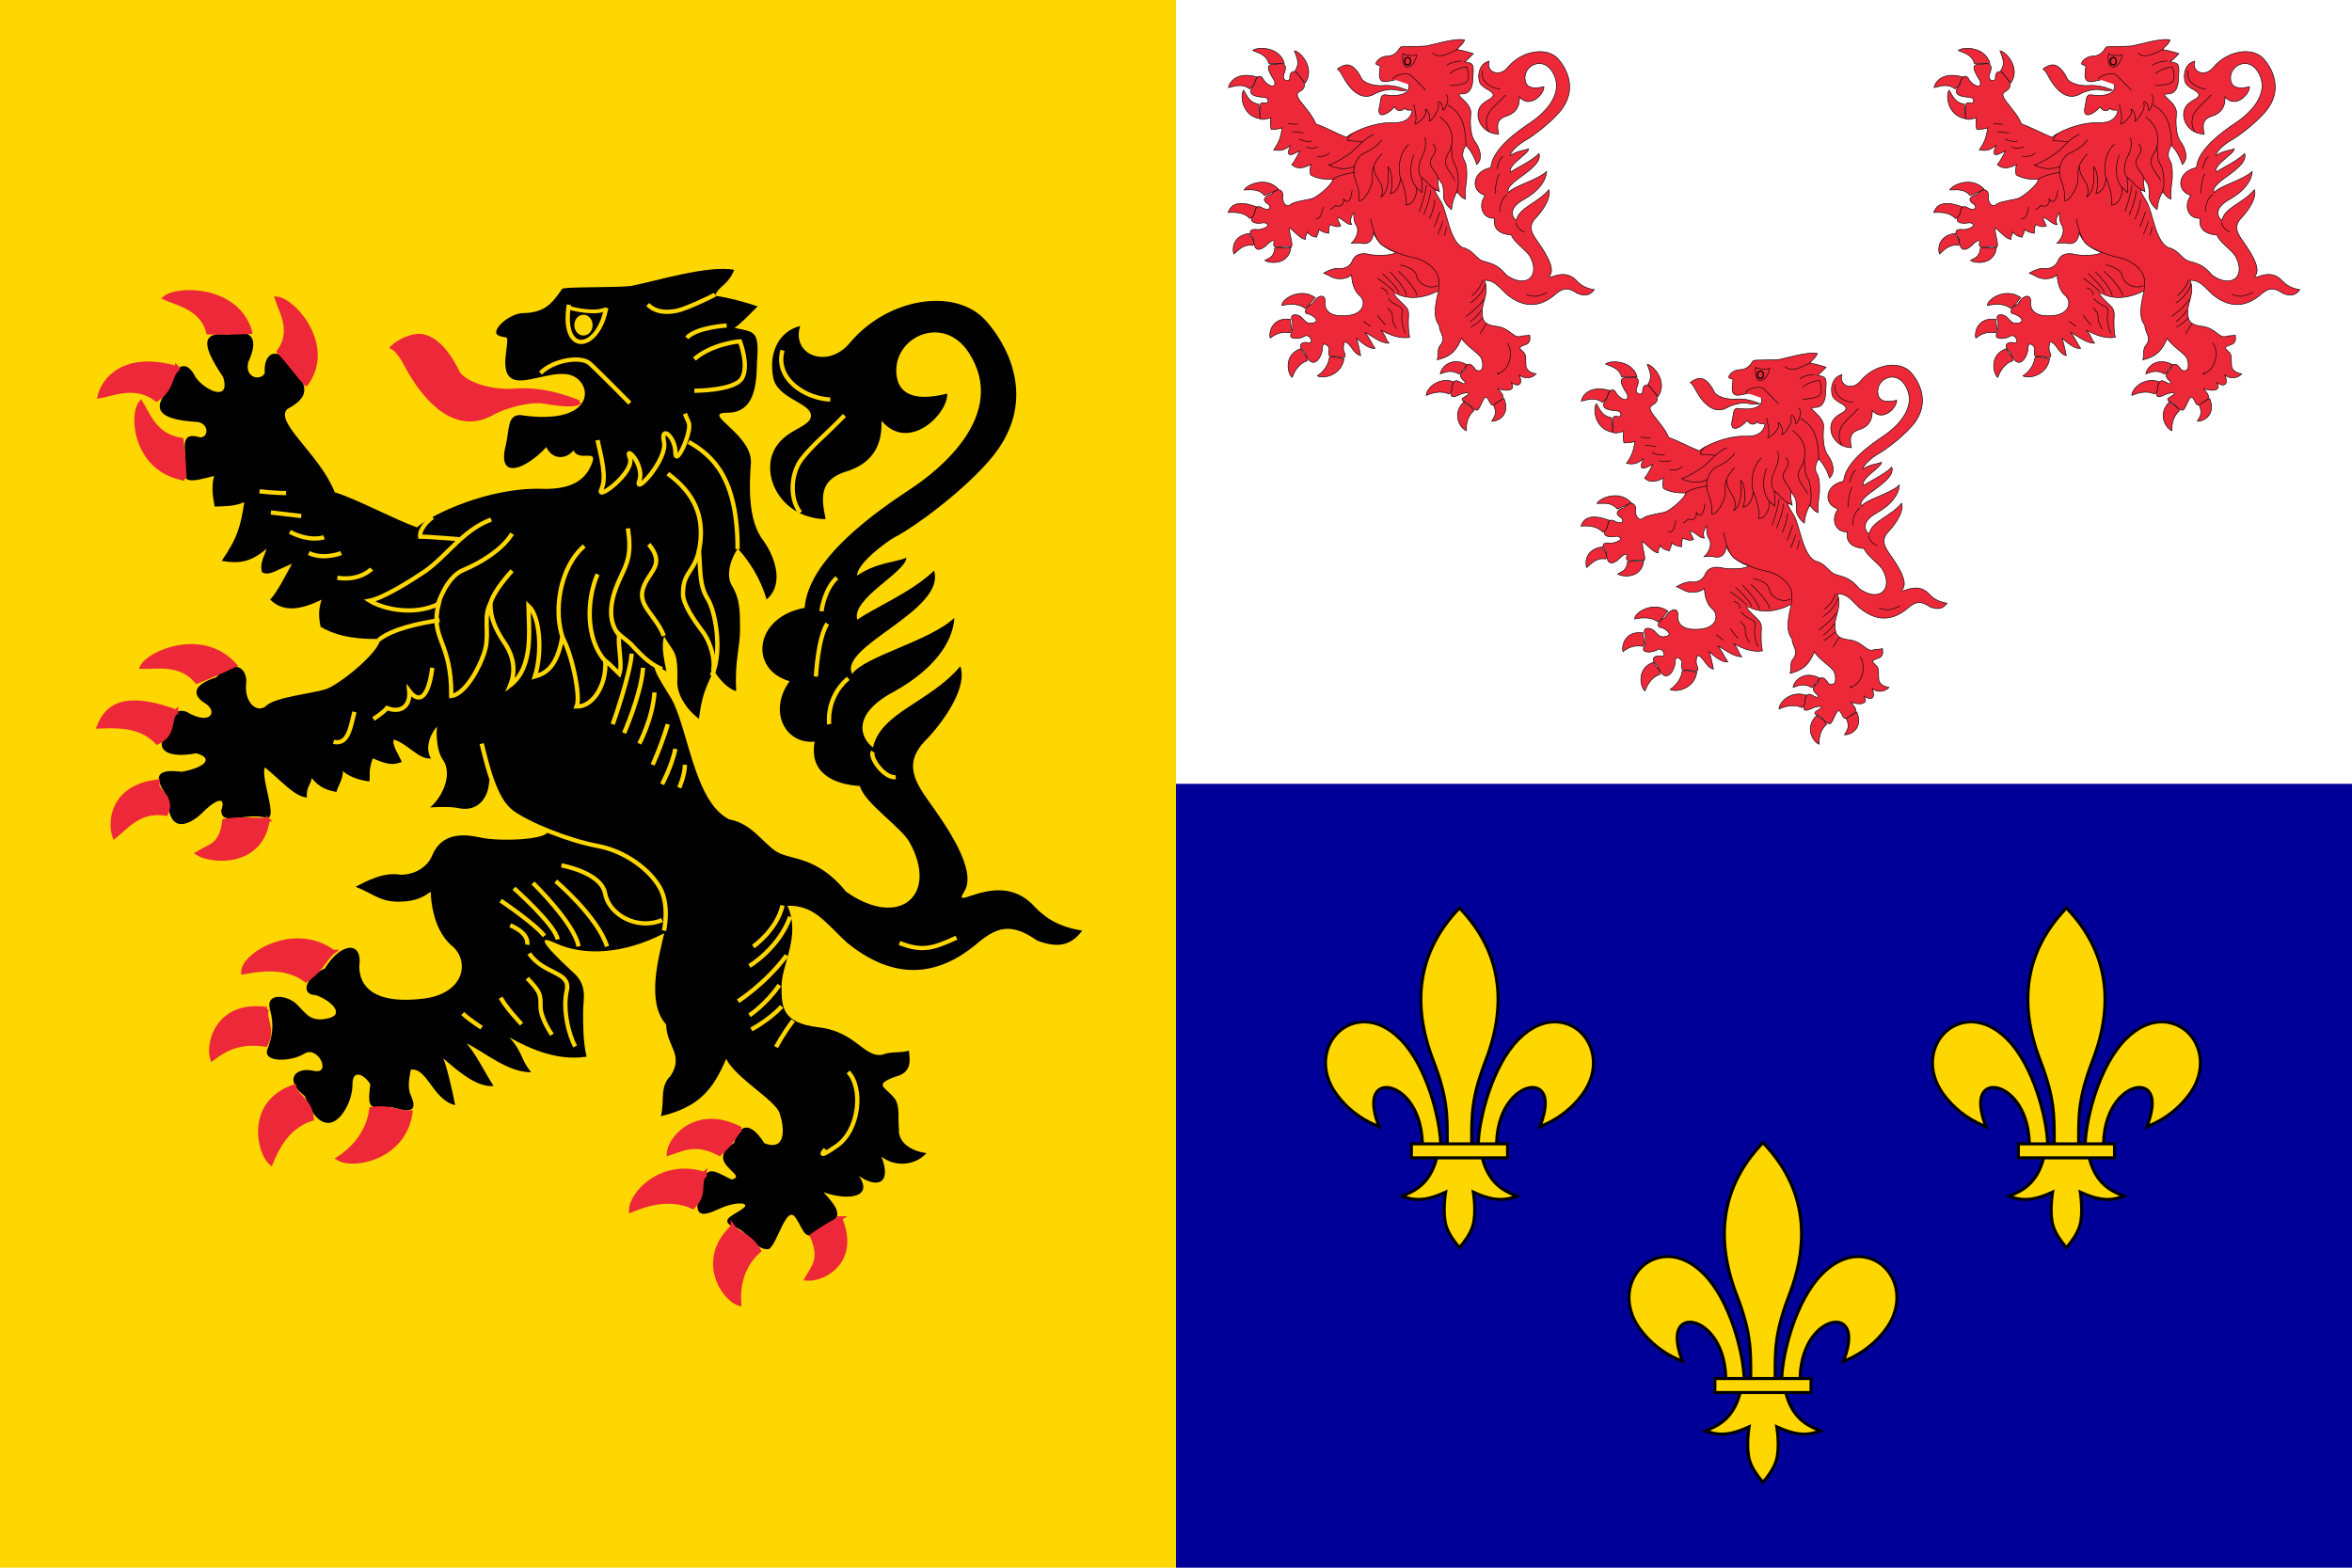 <?xml version="1.0" encoding="UTF-8" standalone="no"?>
<svg
   xmlns:dc="http://purl.org/dc/elements/1.1/"
   xmlns:cc="http://creativecommons.org/ns#"
   xmlns:rdf="http://www.w3.org/1999/02/22-rdf-syntax-ns#"
   xmlns:svg="http://www.w3.org/2000/svg"
   xmlns="http://www.w3.org/2000/svg"
   xmlns:xlink="http://www.w3.org/1999/xlink"
   xmlns:sodipodi="http://sodipodi.sourceforge.net/DTD/sodipodi-0.dtd"
   xmlns:inkscape="http://www.inkscape.org/namespaces/inkscape"
   width="900"
   height="600"
   version="1.1"
   id="svg325"
   sodipodi:docname="Proposed design for a flag of Hauts-de-France.svg"
   inkscape:version="0.92.3 (2405546, 2018-03-11)">
  <defs
     id="defs329" />
  <sodipodi:namedview
     pagecolor="#ffffff"
     bordercolor="#666666"
     borderopacity="1"
     objecttolerance="10"
     gridtolerance="10"
     guidetolerance="10"
     inkscape:pageopacity="0"
     inkscape:pageshadow="2"
     inkscape:window-width="1920"
     inkscape:window-height="1017"
     id="namedview327"
     showgrid="false"
     inkscape:zoom="0.69169339"
     inkscape:cx="778.34037"
     inkscape:cy="300"
     inkscape:window-x="-8"
     inkscape:window-y="-8"
     inkscape:window-maximized="1"
     inkscape:current-layer="g160" />
  <rect
     fill="#fff"
     width="900"
     height="600"
     id="rect2" />
  <path
     d="M 0,0 V 600 H 450 V 0 Z"
     id="path4"
     inkscape:connector-curvature="0"
     style="fill:#ffd700"
     sodipodi:nodetypes="ccccc" />
  <g
     id="blacklion"
     transform="matrix(1.494,0,0,1.473,-111.058,80.809)"
     style="stroke-width:0.674">
    <path
       d="m 244.455,187.628 c -10.634,5.568 -20.758,5.9 -27.847,2.56 -7.09,-3.341 1.181,4.454 4.726,7.795 3.545,3.341 2.363,6.681 2.363,10.022 0,3.341 -0.063,7.669 0.889,11.688 -7.089,1.114 -13.886,-1.665 -19.794,-5.006 3.479,3.824 2.997,6.061 5.617,9.059 -5.987,0.051 -11.634,-5.029 -16.58,-7.519 2.565,2.994 4.729,7.667 6.929,11.089 -4.827,0.494 -10.567,-5.271 -12.911,-7.186 0.757,1.497 2.291,7.995 3.073,12.164 -5.774,-1.425 -7.155,-9.868 -11.384,-9.226 0.013,0.936 -1.174,3.99 0.09,6.845 2.498,5.643 -3.179,3.317 -5.056,2.868 -4.959,0.057 -6.349,1.402 -5.386,-5.877 -1.182,-2.227 -4.568,-4.421 -4.568,0.033 0,4.454 -3.118,9.966 -6.152,9.966 -3.034,0 -4.885,-3.8 -6.042,-6.957 -5.446,-4.168 -2.473,-7.692 2.254,-6.578 4.726,1.113 1.157,-6.681 -2.388,-4.454 -3.545,2.227 -10.659,2.274 -9.478,-1.067 1.181,-3.341 1.852,-5.993 0.67,-10.447 -1.182,-4.454 4.349,-3.697 6.712,-1.469 2.363,2.227 3.411,4.936 8.137,3.823 4.727,-1.113 0.353,-4.936 -3.192,-6.073 -3.545,0 -3.192,-4.254 2.437,-6.934 3.924,-6.652 9.721,-7.383 8.783,-0.505 0,3.341 1.594,10.045 15.982,8.426 10.634,-1.114 12.402,-9.194 8.137,-13.442 -2.656,-2.101 -5.468,-6.389 -5.846,-14.403 -1.729,1.415 -4.087,2.497 -7.298,2.576 -5.442,0.328 -7.241,-1.995 -11.915,-3.859 2.912,-1.525 7.238,-3.891 11.481,-3.121 3.499,0.036 6.891,-1.835 8.182,-5.129 2.363,-5.568 7.484,-5.604 12.084,-4.581 5.152,1.203 17.518,0.61 17.518,-1.617 -5.671,-1.682 -12.648,-6.654 -15.039,-13.55 -0.011,5.143 -3.117,8.534 -7.681,7.613 -2.209,-0.505 -5.44,-0.336 -7.501,-0.222 2.529,-1.927 6.233,-8.285 3.226,-12.524 -1.379,-1.996 -1.697,-5.983 -1.418,-8.434 -0.865,0.688 -3.529,4.956 -1.543,8.231 -3.233,0.294 -5.76,-3.697 -9.513,-4.913 -0.67,1.286 1.529,4.396 2.03,5.838 -1.688,0.526 -2.823,1.159 -7.427,-0.959 -1.223,3.283 -0.592,4.815 -0.879,5.988 -1.457,-0.102 -5.02,-0.915 -6.772,-2.694 0.037,2.107 -1.168,3.681 -1.67,5.452 -2.31,-0.459 -4.315,-1.057 -6.333,-3.627 -0.158,1.664 -1.464,2.402 -1.221,5.062 -3.162,-0.148 -6.782,-4.62 -10.779,-7.818 -1.157,2.825 3.728,14.143 0.183,13.03 -5.421,-1.366 -11.196,2.4 -11.354,-1.825 1.181,-3.341 -0.646,-3.41 -4.19,-0.07 -3.143,3.467 -9.502,7.223 -9.453,-3.341 -4.106,-5.764 -2.741,-7.439 3.569,-6.658 5.908,-1.114 8.296,-3.501 3.679,-4.81 -8.906,1.722 -10.758,-2.124 -7.005,-5.614 0.938,-3.111 0.938,-6.302 4.483,-5.189 6.091,3.766 8.271,0 4.727,-2.227 -3.545,-2.227 -2.765,-4.982 2.924,-6.681 3.411,-4.477 7.711,-3.34 7.711,1.114 -0.804,5.338 2.765,8.45 5.128,6.222 2.363,-2.227 11.537,-3.111 15.082,-4.224 3.545,-1.114 14.056,-9.793 14.056,-13.134 -7.809,0.269 -12.533,-1.444 -15.272,-3.149 -0.357,-2.189 -0.702,-3.881 0.264,-7.033 -7.706,3.899 -11.044,2.012 -13.193,-0.032 1.701,-1.557 4.452,-7.19 5.634,-9.303 -4.314,1.803 -5.721,3.145 -7.645,2.271 -0.806,-2.203 0.625,-4.427 1.137,-6.173 -4.558,3.931 -7.539,3.783 -11.521,3.164 4.113,-6.005 4.876,-9.156 5.794,-15.254 -2.76,1.235 -5.75,1.034 -7.577,1.146 -0.39,-1.988 -0.945,-5.03 -0.159,-7.954 -5.569,1.379 -9.1,2.779 -7.358,-4.099 0,-3.341 -1.365,-7.565 3.813,-5.923 2.363,0 2.229,-4.052 -1.316,-4.052 -9.174,-0.632 -11.354,-3.214 -6.663,-8.576 1.34,-6.372 4.434,-7.944 6.797,-2.962 2.363,3.34 8.941,6.545 7.09,0 -4.264,-6.545 -7.054,-12.146 1.182,-11.135 7.432,-1.895 7.382,2.433 5.262,7.037 -1.181,4.098 3.009,5.212 4.19,2.985 -0.427,-4.248 2.265,-7.336 6.018,-2.859 4.691,5.488 6.275,8.702 -0.219,12.17 -3.545,3.341 8.271,11.754 12.109,21.64 5.714,1.802 15.262,7.047 21.085,9.138 3.545,-3.341 18.466,-10.46 31.903,-10.022 9.298,0.298 11.816,-3.604 12.998,-6.944 1.182,-3.341 -3.496,-0.07 -4.836,-3.032 -2.011,2.47 -5.482,2.377 -6.956,-0.861 -5.227,5.731 -12.617,8.765 -10.44,-0.276 1.079,-4.609 0.391,-7.841 3.619,-8.071 20.116,3.055 18.846,-8.942 12.73,-10.457 -6.83,-1.622 -17.849,7.114 -16.274,-5.362 0.739,-5.859 0.487,-3.72 -1.877,-4.833 -2.363,-1.113 2.765,-5.82 6.31,-5.82 5.689,-0.126 7.407,-2.583 10.014,-6.326 0.886,-0.557 13.07,-0.247 17.578,-0.723 5.831,-1.109 19.914,-5.57 26.466,-4.183 -1.784,4.249 -3.808,3.937 -4.927,6.703 4.611,0.684 9.866,2.364 10.917,2.791 -2.364,2.33 -3.706,3.929 -5.911,5.583 5.132,1.09 6.389,0.605 5.749,8.885 -0.104,5.703 -0.511,13.156 -7.601,13.156 -7.09,0 6.49,5.429 6.042,13.143 -0.455,6.02 -0.744,14.865 3.118,19.987 2.422,3.303 5.897,10.996 0.914,15.384 -1.599,-5.426 -4.372,-9.862 -7.371,-13.195 -1.727,2.258 -3.224,6.92 -1.496,9.661 2.118,3.484 2.045,7.081 2.045,11.535 0,4.454 -1.387,7.754 -0.976,15.83 -1.969,-0.556 -4.519,-3.054 -5.838,-5.656 -0.662,2.967 -2.718,4.47 -3.7,12.845 -4.525,-3.556 -5.821,-7.75 -5.517,-10.275 0.11,-7.841 -1.041,-6.761 -3.404,-11.216 -0.668,2.135 -0.317,4.907 0.588,9.169 -3.545,-2.227 -4.751,-2.569 0.859,6.404 4.624,7.249 5.978,27.37 15.198,32.022 5.908,1.113 8.638,6.199 12.183,8.426 3.545,2.227 10.243,0.974 17.785,10.378 13.573,9.783 23.791,0.924 16.25,-12.834 -2.305,-4.089 -11.548,-10.171 -12.73,-14.626 -6.677,-0.412 -13.071,-3.351 -11.572,-11.515 -7.749,0.678 -11.915,-8.104 -6.42,-15.716 -10.588,-3.065 -8.98,-16.727 3.837,-19.056 1.023,-12.94 18.564,-25.13 27.177,-30.927 6.97,-4.619 25.309,-19.272 14.8,-35.484 -6.65,-10.282 -20.098,-3.648 -18.345,6.532 0.9,5.066 5.903,6.017 12.889,4.202 0.245,5.273 -9.836,15.416 -16.835,7.06 0.159,4.537 -0.84,10.929 -9.697,13.409 -5.908,2.227 -5.873,6.176 -4.593,12.17 -10.89,-0.263 -16.031,-10.139 -13.668,-16.819 2.363,-6.681 9.891,-6.761 9.891,-10.102 0,-3.341 -8.635,-4.328 -9.672,-9.919 -1.191,-6.55 1.499,-11.96 6.92,-13.363 -2.353,7.565 7.023,11.302 12.681,4.431 9.795,-11.86 27.039,-14.443 34.693,-6.003 5.184,5.715 13.034,19.226 3.46,33.407 -5.812,8.609 -20.847,20.078 -26.732,23.109 -2.144,1.224 -9.501,6.735 -9.541,9.914 5.089,-3.405 9.195,-3.285 12.648,-4.622 -0.212,3.835 -14.284,10.684 -12.567,16.102 3.591,-2.759 14.137,-7.223 19.649,-12.785 3.143,10.427 -24.621,19.639 -20.972,26.863 3.151,-4.607 19.631,-8.406 26.185,-14.567 -0.416,6.638 -5.615,13.582 -15.386,19.103 -11.245,6.026 -8.564,12.252 -5.468,14.552 2.046,-9.207 14.639,-11.716 22.363,-21.097 1.693,4.766 -2.776,12.492 -8.197,18.541 -5.287,5.166 -5.044,9.241 -0.317,15.922 4.726,6.681 13.046,18.551 9.502,24.119 -3.545,5.568 8.416,-5.684 17.382,3.191 2.339,2.543 5.485,5.741 12.874,6.926 -2.208,2.866 -5.127,5.158 -11.597,2.557 -6.639,-4.697 -10.085,-3.317 -14.385,-0.023 -8.053,7.21 -19.622,12.642 -34.242,0.632 -5.908,-5.568 -8.402,-9.733 -15.312,-9.644 3.545,7.795 -1.499,15.291 -1.499,20.858 0,5.568 0.159,9.643 9.612,10.757 9.453,1.113 11.657,8.174 16.383,7.06 2.138,-0.883 4.355,-0.302 6.63,-1.003 0.212,2.243 1,5.659 -3.502,6.773 -5.908,2.227 -2.312,2.59 0.051,5.93 1.161,2.004 0.605,4.799 0.894,7.715 -0.194,3.58 3.275,5.692 7.048,6.197 -2.637,3.088 -7.863,3.842 -11.53,0.908 2.719,7.017 -1.065,8.355 -5.792,5.014 3.986,5.754 -3.134,6.454 -9.042,4.227 2.804,3.204 6.033,6.576 0.612,8.654 -5.555,5.488 -5.457,1.24 -7.82,-2.101 -2.364,-3.341 -4.519,6.797 -6.797,8.244 -3.753,0.436 -5.019,-5.006 -9.746,-6.12 -2.716,-1.745 1.45,-3.008 3.118,-4.454 2.071,-1.446 -1.499,-2.054 -6.225,0.173 -4.726,2.227 -6.455,1.802 -4.871,-4.547 1.45,-7.612 3.556,-5.385 8.173,-3.135 4.751,-1.033 -7.393,-4.326 0.668,-9.498 0.815,-3.482 3.352,-6.951 7.753,0.082 5.908,2.227 5.028,-4.589 3.847,-7.929 -1.182,-3.341 -11.231,-9.058 -13.643,-14.018 -3.365,8.057 -7.006,12.555 -16.705,14.904 0.976,-4.276 -0.383,-7.659 2.459,-10.456 3.545,-5.568 -1.116,-7.788 -1.116,-13.356 -5.227,-5.82 -1.876,-17.528 -0.511,-23.718 z"
       id="path6"
       inkscape:connector-curvature="0"
       style="fill:#000000;stroke-width:0.674" />
    <g
       id="g42"
       style="fill:#ed2939;stroke:#ed2939;stroke-width:1.103">
      <path
         d="m 222.575,49.664 c -5.837,-2.292 -10.76,-3.452 -16.597,-2.993 -5.837,0.458 -13.133,-1.834 -14.593,-5.042 -1.459,-3.209 -4.864,-8.71 -9.242,-9.168 -2.189,-0.229 -5.46,1.204 -7.242,2.902 1.598,0.907 2.986,3.572 4.202,5.864 3.076,5.52 10.822,16.904 21.037,11.403 3.891,-2.292 10.295,-3.654 13.214,-3.196 2.919,0.458 7.381,1.267 9.211,0.313 l 0.008,-0.083 z"
         id="path8"
         inkscape:connector-curvature="0"
         style="stroke-width:1.103" />
      <path
         d="m 152.743,44.897 c 7.056,-9.911 -3.085,-21.685 -7.463,-22.143 0.973,3.209 4.378,8.251 0.486,13.752 3.405,3.667 4.86,6.252 6.806,8.085 v 0.058 l 0.166,0.248 z"
         id="path10"
         inkscape:connector-curvature="0"
         style="stroke-width:1.103" />
      <path
         d="m 138.391,31.363 c -3.307,-11.541 -18.457,-11.545 -21.769,-8.808 3.17,1.487 9.417,2.52 11.101,8.938 5.169,0.105 7.918,-0.013 10.667,-0.129 z"
         id="path12"
         inkscape:connector-curvature="0"
         style="stroke-width:1.103" />
      <path
         d="m 119.864,40.848 c -13.901,-4.134 -19.083,3.171 -19.982,7.234 3.482,-0.609 9.13,-3.327 14.573,0.844 4.196,-2.847 3.299,-6.333 5.42,-7.985 l -0.011,-0.094 z"
         id="path14"
         inkscape:connector-curvature="0"
         style="stroke-width:1.103" />
      <path
         d="m 159.642,192.458 c -10.009,-7.343 -23.086,0.785 -23.011,5.307 3.482,-0.609 10.609,-2.118 16.053,2.053 4.196,-2.848 4.838,-5.708 6.959,-7.36 z"
         id="path16"
         inkscape:connector-curvature="0"
         style="stroke-width:1.103" />
      <path
         d="m 134.429,117.968 c -8.061,-9.229 -21.865,-3.348 -23.685,0.432 3.539,0.124 9.682,-1.363 14.024,3.83 4.755,-1.913 7.209,-3.087 9.662,-4.262 h -2.1e-4 z"
         id="path18"
         inkscape:connector-curvature="0"
         style="stroke-width:1.103" />
      <path
         d="m 119.42,130.04 c -14.926,-5.575 -18.14,-0.011 -19.73,3.86 3.54,-0.065 10.287,-0.814 14.933,4.138 4.633,-2.164 2.729,-5.963 4.797,-7.998 h -2.3e-4 z"
         id="path20"
         inkscape:connector-curvature="0"
         style="stroke-width:1.103" />
      <path
         d="m 114.719,148.217 c -11.561,1.376 -12.361,10.297 -11.051,14.261 2.729,-2.127 6.264,-7.089 13.172,-5.936 2.198,-4.41 -3.123,-5.909 -2.121,-8.324 z"
         id="path22"
         inkscape:connector-curvature="0"
         style="stroke-width:1.103" />
      <path
         d="m 142.685,207.329 c -12.534,-1.833 -15.28,8.922 -13.969,12.886 2.729,-2.127 6.75,-4.797 13.658,-3.645 2.198,-4.411 -0.691,-6.826 0.311,-9.241 z"
         id="path24"
         inkscape:connector-curvature="0"
         style="stroke-width:1.103" />
      <path
         d="m 149.695,227.473 c -11.915,4.098 -9.158,16.947 -5.98,19.821 1.3,-3.104 3.827,-9.337 10.466,-11.47 -0.334,-4.863 -4.126,-5.779 -4.486,-8.35 z"
         id="path26"
         inkscape:connector-curvature="0"
         style="stroke-width:1.103" />
      <path
         d="m 264.025,238.483 c -11.024,-5.912 -18.1,2.203 -18.37,6.345 3.353,-1.074 6.955,-3.27 12.977,0.121 3.718,-3.386 3.547,-4.545 5.394,-6.467 h -4.3e-4 z"
         id="path28"
         inkscape:connector-curvature="0"
         style="stroke-width:1.103" />
      <path
         d="m 254.706,250.157 c -11.028,-3.545 -18.82,5.303 -18.727,9.452 3.248,-1.33 9.564,-3.798 15.862,-0.885 3.41,-3.663 1.192,-6.051 2.866,-8.11 h -2.2e-4 l -0.061,-0.057 0.061,-0.401 z"
         id="path30"
         inkscape:connector-curvature="0"
         style="stroke-width:1.103" />
      <path
         d="m 262.04,263.882 c -8.942,8.477 -2.559,18.642 1.613,19.973 -0.221,-3.331 0.019,-9.161 5.069,-13.75 -2.493,-4.269 -5.198,-4.04 -6.682,-6.224 v 2e-4 z"
         id="path32"
         inkscape:connector-curvature="0"
         style="stroke-width:1.103" />
      <path
         d="m 289.488,261.721 c 4.644,11.124 -4.112,15.97 -8.502,15.633 1.604,-2.975 4.021,-5.021 1.315,-11.12 4.085,-2.987 4.907,-3.063 7.188,-4.513 h -2.2e-4 z"
         id="path34"
         inkscape:connector-curvature="0"
         style="stroke-width:1.103" />
      <path
         d="m 179.453,234.225 c -1.637,11.854 -14.704,14.228 -18.375,11.935 2.93,-1.874 7.619,-6.269 8.377,-12.842 5.108,-0.756 7.257,1.138 9.998,0.907 z"
         id="path36"
         inkscape:connector-curvature="0"
         style="stroke-width:1.103" />
      <path
         d="m 142.889,158.127 c -1.637,11.854 -14.218,11.02 -17.888,8.726 2.93,-1.874 6.055,-1.852 6.813,-8.424 5.108,-0.756 8.335,-0.07 11.076,-0.301 h -2.2e-4 z"
         id="path38"
         inkscape:connector-curvature="0"
         style="stroke-width:1.103" />
      <path
         d="M 121.591,69.469 C 109.105,67.36 107.793,53.137 110.4,49.792 c 1.846,2.848 3.477,8.623 10.407,9.651 0.557,4.844 0.67,7.436 0.784,10.026 v -2.11e-4 z"
         id="path40"
         inkscape:connector-curvature="0"
         style="stroke-width:1.103" />
    </g>
    <g
       id="g160"
       style="fill:none;stroke:#ffd700;stroke-width:1.103">
      <path
         d="m 225.797,29.617 c 0,1.316 -0.905,2.383 -2.022,2.383 -1.117,0 -2.022,-1.067 -2.022,-2.383 0,-1.316 0.905,-2.383 2.022,-2.383 1.117,0 2.022,1.067 2.022,2.383 z"
         id="path44"
         inkscape:connector-curvature="0"
         style="fill:#ffd700;stroke-width:0.643" />
      <path
         d="m 219.971,25.031 c 2.084,0.781 7.293,1.561 9.116,0.52"
         id="path46"
         inkscape:connector-curvature="0"
         style="stroke-width:0.966" />
      <path
         d="m 227.378,94.344 c -2.919,6.876 -2.957,16.965 1.907,22.466"
         id="path48"
         inkscape:connector-curvature="0"
         style="stroke-width:1.103" />
      <path
         d="m 209.867,192.902 c 3.891,5.501 10.215,4.584 9.728,9.168 -1.338,5.329 0.547,12.319 2.067,14.955"
         id="path50"
         inkscape:connector-curvature="0"
         style="stroke-width:1.103" />
      <path
         d="m 197.712,138.352 c 1.459,5.959 3.405,14.669 7.783,17.878 4.378,3.209 14.593,7.334 21.889,8.71 7.296,1.375 13.62,6.418 16.052,11.001 2.432,4.584 0.973,11.001 0.973,11.001"
         id="path52"
         inkscape:connector-curvature="0"
         style="stroke-width:1.103" />
      <path
         d="m 200.141,80.135 c -7.296,2.75 -11.197,9.355 -17.024,13.493 -3.476,2.368 -10.552,6.913 -14.106,7.593 3.438,2.178 11.318,4.003 17.664,0.835 -2.266,9.354 3.314,9.251 3.251,23.918 3.723,-0.413 7.783,-8.251 8.755,-12.377 0.973,-4.126 -0.595,-8.261 1.264,-11.711 -0.052,3.641 1.192,6.631 3.624,10.298 2.432,3.667 2.895,7.371 1.435,11.038 6.07,-4.754 4.773,-14.51 4.687,-20.679 2.968,2.717 3.626,12.09 1.635,18.387 2.778,-0.803 5.642,-2.447 7.023,-10.185 2.229,3.543 4.84,15.186 3.679,17.977 4.136,0.096 7.744,-5.554 7.34,-11.957 0.761,0.585 2.836,2.717 3.597,3.47 0.867,-2.441 -0.385,-6.885 -0.086,-10.311 0.934,0.866 2.966,2.223 3.722,3.313 1.075,0.99 3.603,4.26 7.31,5.758"
         id="path54"
         inkscape:connector-curvature="0"
         style="stroke-width:1.103" />
      <path
         d="m 250.726,59.965 c 6.323,3.667 12.526,9.511 12.526,27.848"
         id="path56"
         inkscape:connector-curvature="0"
         style="stroke-width:1.103" />
      <path
         d="m 245.378,68.216 c 6.81,5.042 9.241,11.001 8.269,18.336 -0.973,7.335 -4.407,6.743 -4.378,12.836 -0.066,2.676 2.922,7.036 4.864,9.626 2.235,2.895 3.491,7.72 2.826,10.333"
         id="path58"
         inkscape:connector-curvature="0"
         style="stroke-width:1.103" />
      <path
         d="m 253.34,87.927 c 0.487,5.959 0.073,9.146 2.25,12.836 1.953,3.071 3.888,13.682 1.065,19.931"
         id="path60"
         inkscape:connector-curvature="0"
         style="stroke-width:1.103" />
      <path
         d="m 240.511,86.552 c 4.377,5.501 0,6.876 -1.459,11.46 -1.459,4.584 3.252,6.902 5.308,12.342"
         id="path62"
         inkscape:connector-curvature="0"
         style="stroke-width:1.103" />
      <path
         d="m 235.163,82.426 c 0.973,6.418 0,8.71 -1.946,12.836 -1.946,4.126 -3.896,10.298 -0.506,14.691"
         id="path64"
         inkscape:connector-curvature="0"
         style="stroke-width:1.103" />
      <path
         d="m 223.979,87.01 c -6.324,5.501 -8.019,17.052 -5.37,24.241"
         id="path66"
         inkscape:connector-curvature="0"
         style="stroke-width:1.103" />
      <path
         d="m 205.489,93.428 c -2.432,2.75 -4.839,5.928 -5.58,8.524"
         id="path68"
         inkscape:connector-curvature="0"
         style="stroke-width:1.103" />
      <path
         d="m 205.489,83.801 c -2.432,4.126 -8.141,7.628 -12.518,9.462 -4.378,1.834 -6.452,8.874 -6.452,8.874"
         id="path70"
         inkscape:connector-curvature="0"
         style="stroke-width:1.103" />
      <path
         d="m 290.615,53.088 c -5.307,5.561 -7.634,7.156 -10.701,11.002 -2.943,3.592 -3.603,10.29 -0.614,14.233"
         id="path72"
         inkscape:connector-curvature="0"
         style="stroke-width:1.103" />
      <path
         d="m 288.666,95.262 c -2.919,2.75 -3.891,7.793 -3.891,8.71"
         id="path74"
         inkscape:connector-curvature="0"
         style="stroke-width:1.103" />
      <path
         d="m 286.237,107.18 c -2.432,3.667 -2.919,13.752 -2.919,13.752"
         id="path76"
         inkscape:connector-curvature="0"
         style="stroke-width:1.103" />
      <path
         d="m 291.585,121.395 c -5.837,5.043 -4.864,11.918 -4.864,11.918"
         id="path78"
         inkscape:connector-curvature="0"
         style="stroke-width:1.103" />
      <path
         d="m 297.911,140.44 c -0.988,1.416 2.924,7.017 5.837,6.625"
         id="path80"
         inkscape:connector-curvature="0"
         style="stroke-width:1.103" />
      <path
         d="m 319.311,188.773 c -5.837,2.75 -8.766,3.728 -14.593,1.375"
         id="path82"
         inkscape:connector-curvature="0"
         style="stroke-width:1.103" />
      <path
         d="m 291.576,223.668 c 3.891,4.126 2.929,15.072 -2.908,19.198 -5.837,4.126 -2.919,0.917 -2.919,0.917"
         id="path84"
         inkscape:connector-curvature="0"
         style="stroke-width:1.103" />
      <path
         d="m 274.767,180.396 c -1.459,6.417 -7.502,10.675 -7.502,10.675"
         id="path86"
         inkscape:connector-curvature="0"
         style="stroke-width:1.103" />
      <path
         d="m 276.715,183.342 c -2.919,8.251 -10.42,12.769 -10.42,12.769"
         id="path88"
         inkscape:connector-curvature="0"
         style="stroke-width:1.103" />
      <path
         d="m 275.81,193.364 c -5.351,7.335 -12.436,11.918 -12.436,11.918"
         id="path90"
         inkscape:connector-curvature="0"
         style="stroke-width:1.103" />
      <path
         d="m 273.935,201.085 c -3.405,5.043 -7.642,7.859 -7.642,7.859"
         id="path92"
         inkscape:connector-curvature="0"
         style="stroke-width:1.103" />
      <path
         d="m 274.563,206.654 c -3.405,3.667 -7.783,5.959 -7.783,5.959"
         id="path94"
         inkscape:connector-curvature="0"
         style="stroke-width:1.103" />
      <path
         d="m 277.482,210.321 c -2.432,3.209 -4.378,6.876 -4.378,6.876"
         id="path96"
         inkscape:connector-curvature="0"
         style="stroke-width:1.103" />
      <path
         d="m 209.386,199.321 c 3.405,3.667 3.405,4.126 3.405,7.335 0,3.209 2.919,7.334 2.919,7.334"
         id="path98"
         inkscape:connector-curvature="0"
         style="stroke-width:1.103" />
      <path
         d="m 202.57,204.364 c 1.459,2.75 5.351,6.876 5.351,6.876"
         id="path100"
         inkscape:connector-curvature="0"
         style="stroke-width:1.103" />
      <path
         d="m 192.845,208.483 c 1.946,1.833 4.864,3.667 4.864,3.667"
         id="path102"
         inkscape:connector-curvature="0"
         style="stroke-width:1.103" />
      <path
         d="m 212.785,42.087 c 2.919,-3.209 10.279,-4.716 12.712,-2.424 2.432,2.292 10.15,10.217 10.15,10.217"
         id="path104"
         inkscape:connector-curvature="0"
         style="stroke-width:1.103" />
      <path
         d="m 252.185,38.42 c 4.864,-4.126 11.674,-4.584 11.674,-4.584 0,0 2.432,6.418 0.486,9.627 -1.946,3.209 -12.161,3.209 -12.161,3.209"
         id="path106"
         inkscape:connector-curvature="0"
         style="stroke-width:1.103" />
      <path
         d="m 236.133,114.976 c -0.486,5.959 -4.864,18.336 -4.864,18.336"
         id="path108"
         inkscape:connector-curvature="0"
         style="stroke-width:1.103" />
      <path
         d="m 239.052,118.642 c -0.486,6.876 -4.864,16.96 -4.864,16.96"
         id="path110"
         inkscape:connector-curvature="0"
         style="stroke-width:1.103" />
      <path
         d="m 241.97,125.062 c -0.486,6.876 -3.892,13.294 -3.892,13.294"
         id="path112"
         inkscape:connector-curvature="0"
         style="stroke-width:1.103" />
      <path
         d="m 245.378,133.309 c -1.946,6.418 -3.891,10.543 -3.891,10.543"
         id="path114"
         inkscape:connector-curvature="0"
         style="stroke-width:1.103" />
      <path
         d="m 247.327,139.729 c -0.973,4.584 -3.405,9.168 -3.405,9.168"
         id="path116"
         inkscape:connector-curvature="0"
         style="stroke-width:1.103" />
      <path
         d="m 249.756,143.848 c 0,2.75 -1.459,5.959 -1.459,5.959"
         id="path118"
         inkscape:connector-curvature="0"
         style="stroke-width:1.103" />
      <path
         d="m 185.059,118.642 c -0.973,7.793 -3.34,9.478 -5.907,6.02 0.346,3.601 -1.816,5.954 -5.702,4.456 -0.973,1.248 -3.47,2.817 -3.47,2.817"
         id="path120"
         inkscape:connector-curvature="0"
         style="stroke-width:1.103" />
      <path
         d="m 165.119,130.104 c -0.973,3.667 -1.459,8.71 -5.35,7.793"
         id="path122"
         inkscape:connector-curvature="0"
         style="stroke-width:1.103" />
      <path
         d="m 140.801,72.8 c 3.891,0.458 6.81,0.458 6.81,0.458"
         id="path124"
         inkscape:connector-curvature="0"
         style="stroke-width:1.103" />
      <path
         d="m 143.72,78.301 c 7.783,0.917 7.783,0.917 7.783,0.917"
         id="path126"
         inkscape:connector-curvature="0"
         style="stroke-width:1.103" />
      <path
         d="m 148.578,83.343 c 5.351,2.75 8.756,1.375 8.756,1.375"
         id="path128"
         inkscape:connector-curvature="0"
         style="stroke-width:1.103" />
      <path
         d="m 153.445,88.844 c 3.891,1.833 8.269,0 8.269,0"
         id="path130"
         inkscape:connector-curvature="0"
         style="stroke-width:1.103" />
      <path
         d="m 160.741,95.262 c 5.837,0.917 8.756,-2.292 8.756,-2.292"
         id="path132"
         inkscape:connector-curvature="0"
         style="stroke-width:1.103" />
      <path
         d="m 185.142,79.527 c -1.689,1.282 -3.405,3.34 -3.187,5.054 2.432,0 10.229,0.681 10.229,0.681"
         id="path134"
         inkscape:connector-curvature="0"
         style="stroke-width:1.103" />
      <path
         d="m 229.816,191.064 c -2.432,-7.793 -13.133,-16.96 -13.133,-16.96"
         id="path136"
         inkscape:connector-curvature="0"
         style="stroke-width:1.103" />
      <path
         d="m 222.52,191.064 c -0.979,-5.957 -11.674,-16.496 -11.674,-16.496"
         id="path138"
         inkscape:connector-curvature="0"
         style="stroke-width:1.103" />
      <path
         d="m 217.163,189.235 c -0.487,-3.667 -11.187,-13.294 -11.187,-13.294"
         id="path140"
         inkscape:connector-curvature="0"
         style="stroke-width:1.103" />
      <path
         d="m 213.764,188.321 c -2.432,-3.209 -11.187,-9.168 -11.187,-9.168"
         id="path142"
         inkscape:connector-curvature="0"
         style="stroke-width:1.103" />
      <path
         d="m 209.386,190.611 c 0.486,-3.209 -4.378,-5.043 -4.378,-5.043"
         id="path144"
         inkscape:connector-curvature="0"
         style="stroke-width:1.103" />
      <path
         d="m 243.919,184.192 c -6.323,2.75 -13.62,-1.375 -14.593,-6.876 -0.973,-5.501 -11.187,-7.334 -11.187,-7.334"
         id="path146"
         inkscape:connector-curvature="0"
         style="stroke-width:1.103" />
      <path
         d="m 227.378,59.506 c 0.973,4.584 2.432,9.627 0.973,12.836 -1.459,3.209 8.755,-4.584 7.296,-8.251 -1.459,-3.667 3.891,1.833 2.432,5.959 -1.459,4.125 7.296,-5.501 6.324,-10.085 -0.973,-4.584 2.919,-1.375 2.919,2.75 0,4.125 4.377,-5.501 3.405,-7.793 l -0.973,-2.292"
         id="path148"
         inkscape:connector-curvature="0"
         style="stroke-width:1.103" />
      <path
         d="m 240.225,24.26 c 2.189,2.16 4.849,2.096 7.294,1.658 2.444,-0.438 9.141,-3.731 9.968,-4.227"
         id="path150"
         inkscape:connector-curvature="0"
         style="stroke-width:1.103" />
      <path
         d="m 250.246,32.919 c 2.432,-2.75 10.215,-3.209 10.215,-3.209"
         id="path152"
         inkscape:connector-curvature="0"
         style="stroke-width:1.103" />
      <path
         d="m 186.934,106.284 c -5.41,0.784 -12.254,2.353 -15.584,5.098"
         id="path154"
         inkscape:connector-curvature="0"
         style="stroke-width:1.103" />
      <path
         d="m 220.035,24.323 c -2.081,13.334 7.491,12.158 9.571,0.784"
         id="path156"
         inkscape:connector-curvature="0"
         style="stroke-width:1.103" />
      <path
         d="m 274.757,36.17 c -2.042,7.472 5.909,12.526 12.242,12.781"
         id="path158"
         inkscape:connector-curvature="0"
         style="stroke-width:1.103" />
    </g>
  </g>
  <g
     id="redlions">
    <g
       id="redlion"
       fill="#ed2939"
       stroke="#000"
       stroke-width="0.227">
      <path
         d="m550.46 111.251c-5.918 3.1-11.549 3.287-15.494 1.426-3.943-1.861 0.659 2.481 2.631 4.342 1.973 1.859 1.314 3.719 1.314 5.58 0 1.861-0.034 4.269 0.496 6.509-3.945 0.619-7.729-0.929-11.016-2.79 1.936 2.131 1.669 3.377 3.125 5.044-3.329 0.031-6.473-2.799-9.225-4.185 1.429 1.666 2.634 4.269 3.856 6.175-2.684 0.274-5.879-2.935-7.182-4.002 0.421 0.831 1.272 4.45 1.708 6.772-3.209-0.792-3.979-5.494-6.331-5.137 0.009 0.521-0.656 2.221 0.047 3.812 1.392 3.142-1.766 1.847-2.813 1.596-2.757 0.034-3.532 0.781-2.997-3.273-0.656-1.239-2.539-2.461-2.539 0.019 0 2.48-1.736 5.55-3.421 5.55-1.691 0-2.721-2.115-3.365-3.873-3.03-2.321-1.373-4.286 1.256-3.664 2.629 0.619 0.641-3.722-1.328-2.481-1.973 1.239-5.932 1.264-5.274-0.594 0.659-1.861 1.032-3.34 0.374-5.818-0.659-2.484 2.419-2.059 3.734-0.82 1.317 1.241 1.897 2.749 4.526 2.129 2.631-0.619 0.198-2.749-1.774-3.382-1.97 0-1.774-2.369 1.356-3.862 2.182-3.703 5.407-4.11 4.889-0.282 0 1.861 0.884 5.594 8.89 4.693 5.915-0.619 6.9-5.12 4.526-7.486-1.476-1.169-3.042-3.557-3.251-8.02-0.963 0.787-2.274 1.389-4.06 1.434-3.03 0.181-4.029-1.114-6.629-2.151 1.619-0.849 4.027-2.165 6.387-1.736 1.948 0.019 3.834-1.024 4.551-2.857 1.317-3.1 4.166-3.119 6.724-2.55 2.869 0.67 9.747 0.338 9.747-0.901-3.156-0.937-7.037-3.706-8.368-7.544-0.006 2.863-1.733 4.752-4.272 4.239-1.231-0.282-3.027-0.187-4.174-0.123 1.409-1.074 3.468-4.615 1.794-6.976-0.764-1.111-0.943-3.332-0.787-4.696-0.48 0.382-1.964 2.759-0.859 4.584-1.797 0.162-3.203-2.059-5.29-2.737-0.374 0.717 0.849 2.45 1.127 3.251-0.937 0.293-1.571 0.647-4.132-0.533-0.678 1.828-0.329 2.682-0.489 3.334-0.809-0.056-2.793-0.508-3.767-1.501 0.019 1.175-0.65 2.051-0.929 3.039-1.286-0.256-2.402-0.589-3.524-2.02-0.089 0.926-0.815 1.336-0.681 2.818-1.758-0.084-3.772-2.573-5.994-4.353-0.647 1.574 2.07 7.877 0.101 7.254-3.017-0.759-6.228 1.336-6.317-1.016 0.659-1.861-0.357-1.9-2.333-0.039-1.746 1.931-5.284 4.024-5.257-1.861-2.285-3.209-1.526-4.141 1.986-3.706 3.287-0.622 4.615-1.95 2.045-2.679-4.956 0.957-5.985-1.183-3.898-3.128 0.521-1.733 0.521-3.51 2.494-2.891 3.387 2.099 4.604 0 2.629-1.239-1.97-1.239-1.537-2.774 1.629-3.722 1.897-2.491 4.289-1.859 4.289 0.622-0.449 2.972 1.537 4.704 2.854 3.466 1.314-1.241 6.417-1.733 8.39-2.355 1.973-0.619 7.821-5.452 7.821-7.313-4.347 0.151-6.976-0.804-8.499-1.752-0.198-1.219-0.391-2.162 0.148-3.917-4.289 2.171-6.144 1.121-7.341-0.016 0.949-0.868 2.478-4.004 3.137-5.182-2.399 1.004-3.184 1.752-4.255 1.264-0.449-1.225 0.349-2.464 0.634-3.437-2.536 2.19-4.197 2.106-6.412 1.764 2.291-3.346 2.715-5.098 3.226-8.497-1.534 0.689-3.198 0.578-4.213 0.639-0.218-1.105-0.527-2.801-0.089-4.428-3.1 0.767-5.064 1.546-4.096-2.282 0-1.861-0.759-4.213 2.124-3.298 1.314 0 1.241-2.257-0.734-2.257-5.101-0.351-6.317-1.791-3.706-4.777 0.745-3.549 2.466-4.422 3.784-1.649 1.311 1.861 4.972 3.644 3.943 0-2.374-3.644-3.926-6.764 0.656-6.2 4.135-1.057 4.107 1.354 2.93 3.917-0.659 2.282 1.674 2.902 2.333 1.663-0.24-2.366 1.259-4.085 3.346-1.593 2.609 3.058 3.491 4.847-0.12 6.777-1.973 1.861 4.601 6.546 6.736 12.051 3.181 1.004 8.491 3.926 11.73 5.089 1.973-1.861 10.274-5.826 17.752-5.58 5.173 0.164 6.574-2.009 7.232-3.867 0.656-1.861-1.948-0.039-2.693-1.688-1.119 1.373-3.05 1.323-3.87-0.48-2.907 3.189-7.02 4.88-5.809-0.154 0.603-2.567 0.218-4.367 2.014-4.495 11.192 1.702 10.486-4.981 7.082-5.823-3.8-0.904-9.927 3.962-9.052-2.986 0.41-3.264 0.268-2.073-1.046-2.693-1.314-0.62 1.537-3.242 3.513-3.242 3.164-0.07 4.119-1.437 5.569-3.522 0.494-0.31 7.272-0.136 9.78-0.401 3.245-0.619 11.08-3.103 14.724-2.33-0.994 2.366-2.118 2.193-2.74 3.734 2.564 0.379 5.486 1.314 6.072 1.554-1.314 1.297-2.062 2.187-3.287 3.109 2.854 0.609 3.555 0.338 3.198 4.947-0.056 3.178-0.284 7.327-4.23 7.327-3.943 0 3.611 3.024 3.362 7.319-0.254 3.354-0.416 8.279 1.736 11.133 1.348 1.839 3.282 6.122 0.508 8.566-0.89-3.022-2.43-5.492-4.099-7.349-0.963 1.259-1.797 3.854-0.834 5.382 1.18 1.939 1.139 3.943 1.139 6.423s-0.773 4.317-0.544 8.815c-1.094-0.31-2.514-1.699-3.248-3.15-0.369 1.654-1.512 2.489-2.059 7.154-2.517-1.981-3.237-4.317-3.069-5.723 0.061-4.367-0.578-3.764-1.891-6.244-0.374 1.189-0.179 2.732 0.324 5.106-1.97-1.241-2.639-1.431 0.48 3.566 2.573 4.037 3.326 15.243 8.455 17.833 3.287 0.619 4.807 3.452 6.78 4.693 1.97 1.239 5.698 0.541 9.895 5.779 7.55 5.447 13.237 0.514 9.04-7.149-1.284-2.277-6.423-5.664-7.082-8.145-3.717-0.229-7.272-1.864-6.44-6.412-4.311 0.379-6.629-4.512-3.572-8.75-5.89-1.708-4.994-9.317 2.137-10.614 0.569-7.207 10.327-13.993 15.118-17.221 3.879-2.573 14.082-10.734 8.237-19.763-3.7-5.726-11.183-2.031-10.207 3.639 0.499 2.821 3.282 3.351 7.171 2.341 0.134 2.935-5.474 8.583-9.37 3.932 0.089 2.525-0.466 6.086-5.394 7.467-3.287 1.241-3.267 3.44-2.553 6.777-6.06-0.148-8.92-5.647-7.606-9.367 1.317-3.722 5.502-3.767 5.502-5.625 0-1.861-4.805-2.411-5.379-5.524-0.664-3.647 0.831-6.66 3.851-7.442-1.311 4.213 3.907 6.294 7.054 2.466 5.449-6.604 15.045-8.042 19.303-3.343 2.885 3.184 7.249 10.709 1.925 18.605-3.237 4.794-11.599 11.18-14.872 12.869-1.194 0.681-5.287 3.75-5.31 5.522 2.832-1.897 5.114-1.83 7.037-2.575-0.12 2.137-7.949 5.952-6.992 8.968 1.998-1.537 7.866-4.024 10.932-7.121 1.749 5.807-13.697 10.937-11.666 14.961 1.752-2.567 10.921-4.682 14.565-8.114-0.229 3.697-3.122 7.564-8.557 10.64-6.259 3.357-4.766 6.822-3.044 8.103 1.139-5.126 8.147-6.524 12.445-11.747 0.94 2.654-1.546 6.956-4.562 10.324-2.941 2.877-2.804 5.148-0.176 8.867 2.629 3.722 7.26 10.332 5.284 13.432-1.97 3.1 4.682-3.164 9.671 1.777 1.3 1.414 3.052 3.198 7.165 3.856-1.231 1.596-2.854 2.874-6.454 1.426-3.692-2.617-5.611-1.85-8.002-0.014-4.479 4.015-10.918 7.039-19.049 0.351-3.289-3.1-4.677-5.422-8.522-5.372 1.973 4.342-0.831 8.516-0.831 11.616 0 3.103 0.086 5.372 5.346 5.991 5.257 0.622 6.484 4.554 9.113 3.932 1.191-0.491 2.425-0.167 3.689-0.558 0.12 1.25 0.558 3.153-1.948 3.772-3.287 1.239-1.284 1.443 0.028 3.304 0.647 1.114 0.338 2.67 0.496 4.294-0.106 1.995 1.825 3.17 3.923 3.452-1.468 1.721-4.375 2.14-6.414 0.508 1.512 3.907-0.594 4.652-3.223 2.79 2.218 3.206-1.741 3.594-5.028 2.355 1.557 1.786 3.354 3.664 0.341 4.819-3.092 3.055-3.036 0.692-4.353-1.169-1.314-1.861-2.514 3.787-3.781 4.59-2.09 0.243-2.793-2.787-5.422-3.407-1.512-0.974 0.804-1.677 1.736-2.481 1.149-0.806-0.837-1.144-3.466 0.095-2.629 1.241-3.591 1.004-2.709-2.531 0.806-4.239 1.979-2.999 4.545-1.746 2.645-0.575-4.113-2.408 0.374-5.287 0.452-1.939 1.864-3.873 4.314 0.044 3.287 1.239 2.796-2.556 2.137-4.417-0.656-1.859-6.247-5.042-7.589-7.804-1.872 4.487-3.898 6.989-9.295 8.298 0.544-2.38-0.212-4.264 1.37-5.823 1.97-3.1-0.622-4.336-0.622-7.436-2.907-3.242-1.043-9.762-0.284-13.209z"
         id="path163" />
      <path
         d="m538.289 34.419c-3.248-1.275-5.985-1.922-9.233-1.666-3.248 0.254-7.307-1.021-8.12-2.81-0.812-1.786-2.707-4.849-5.139-5.104-1.219-0.129-3.042 0.67-4.032 1.616 0.89 0.505 1.66 1.989 2.338 3.264 1.711 3.075 6.022 9.415 11.705 6.351 2.165-1.275 5.726-2.034 7.349-1.78 1.624 0.256 4.107 0.706 5.129 0.176l0.003-0.047z"
         id="path165" />
      <path
         d="m524.455 83.809c0.812 3.318 1.894 8.17 4.33 9.956s8.117 4.085 12.177 4.849c4.06 0.767 7.578 3.574 8.932 6.127 1.354 2.553 0.541 6.127 0.541 6.127"
         id="path167" />
      <path
         d="m525.808 51.389c-4.06 1.532-6.231 5.209-9.473 7.514-1.934 1.317-5.871 3.848-7.849 4.227 1.914 1.214 6.297 2.229 9.83 0.466-1.261 5.209 1.844 5.151 1.808 13.32 2.073-0.231 4.33-4.596 4.872-6.894 0.541-2.296-0.332-4.599 0.703-6.521-0.031 2.029 0.661 3.694 2.017 5.737 1.351 2.042 1.61 4.104 0.798 6.147 3.377-2.648 2.656-8.08 2.606-11.515 1.651 1.512 2.017 6.733 0.909 10.237 1.546-0.446 3.139-1.361 3.907-5.67 1.241 1.973 2.695 8.455 2.048 10.012 2.302 0.053 4.308-3.094 4.085-6.66 0.424 0.326 1.579 1.512 2.001 1.934 0.483-1.361-0.215-3.834-0.047-5.742 0.519 0.483 1.651 1.236 2.07 1.844 0.597 0.55 2.004 2.371 4.068 3.206"
         id="path169" />
      <path
         d="m553.951 40.155c3.522 2.042 6.97 5.296 6.97 15.508"
         id="path171" />
      <path
         d="m550.977 44.751c3.789 2.807 5.139 6.127 4.599 10.21-0.541 4.085-2.45 3.756-2.433 7.149-0.039 1.49 1.624 3.92 2.707 5.36 1.244 1.613 1.942 4.3 1.571 5.757"
         id="path173" />
      <path
         d="m555.407 55.728c0.271 3.318 0.039 5.092 1.25 7.149 1.088 1.711 2.165 7.617 0.594 11.1"
         id="path175" />
      <path
         d="m548.27 54.961c2.436 3.064 0 3.831-0.812 6.384-0.812 2.554 1.811 3.842 2.955 6.872"
         id="path177" />
      <path
         d="m545.293 52.664c0.541 3.574 0 4.849-1.083 7.149-1.083 2.296-2.168 5.734-0.282 8.181"
         id="path179" />
      <path
         d="m540.962 59.302c-1.621 3.828-1.644 9.448 1.063 12.512"
         id="path181" />
      <path
         d="m539.068 55.217c-3.516 3.064-4.459 9.495-2.986 13.499"
         id="path183" />
      <path
         d="m528.785 58.792c-1.354 1.532-2.693 3.301-3.106 4.747"
         id="path185" />
      <path
         d="m528.785 53.431c-1.354 2.296-4.529 4.247-6.967 5.268-2.433 1.021-3.588 4.942-3.588 4.942"
         id="path187" />
      <path
         d="m576.144 36.328c-2.952 3.097-4.247 3.984-5.954 6.124-1.638 2.001-2.004 5.731-0.341 7.927"
         id="path189" />
      <path
         d="m575.061 59.813c-1.624 1.532-2.165 4.339-2.165 4.849"
         id="path191" />
      <path
         d="m573.709 66.451c-1.354 2.039-1.624 7.657-1.624 7.657"
         id="path193" />
      <path
         d="m576.686 74.364c-3.248 2.807-2.707 6.638-2.707 6.638"
         id="path195" />
      <path
         d="m580.202 84.97c-0.547 0.789 1.629 3.907 3.248 3.689"
         id="path197" />
      <path
         d="m592.111 111.89c-3.248 1.532-4.877 2.076-8.12 0.764"
         id="path199" />
      <path
         d="m576.68 131.321c2.165 2.299 1.629 8.393-1.619 10.692-3.248 2.296-1.624 0.511-1.624 0.511"
         id="path201" />
      <path
         d="m567.327 107.222c-0.812 3.572-4.174 5.943-4.174 5.943"
         id="path203" />
      <path
         d="m568.41 108.863c-1.624 4.596-5.798 7.112-5.798 7.112"
         id="path205" />
      <path
         d="m567.908 114.443c-2.977 4.085-6.92 6.635-6.92 6.635"
         id="path207" />
      <path
         d="m566.864 118.746c-1.891 2.807-4.252 4.375-4.252 4.375"
         id="path209" />
      <path
         d="m567.213 121.846c-1.894 2.042-4.328 3.318-4.328 3.318"
         id="path211" />
      <path
         d="m568.837 123.888c-1.354 1.786-2.436 3.828-2.436 3.828"
         id="path213" />
      <path
         d="m531.221 114.187c2.165 3.064 5.681 2.553 5.413 5.106-0.748 2.969 0.301 6.861 1.149 8.329"
         id="path215" />
      <path
         d="m530.948 117.761c1.897 2.042 1.897 2.299 1.897 4.085 0 1.786 1.624 4.085 1.624 4.085"
         id="path217" />
      <path
         d="m527.162 120.568c0.812 1.532 2.977 3.831 2.977 3.831"
         id="path219" />
      <path
         d="m521.749 122.867c1.083 1.021 2.707 2.042 2.707 2.042"
         id="path221" />
      <path
         d="m532.845 30.2c1.624-1.789 5.72-2.626 7.07-1.351 1.354 1.275 5.647 5.689 5.647 5.689"
         id="path223" />
      <path
         d="m554.765 28.157c2.707-2.296 6.496-2.553 6.496-2.553s1.351 3.574 0.268 5.36c-1.083 1.789-6.764 1.789-6.764 1.789"
         id="path225" />
      <path
         d="m545.834 70.79c-0.271 3.318-2.707 10.212-2.707 10.212"
         id="path227" />
      <path
         d="m547.458 72.832c-0.271 3.828-2.707 9.445-2.707 9.445"
         id="path229" />
      <path
         d="m549.082 76.406c-0.271 3.828-2.165 7.402-2.165 7.402"
         id="path231" />
      <path
         d="m550.977 81.002c-1.083 3.572-2.165 5.871-2.165 5.871"
         id="path233" />
      <path
         d="m552.059 84.574c-0.541 2.553-1.894 5.106-1.894 5.106"
         id="path235" />
      <path
         d="m553.412 86.873c0 1.532-0.812 3.318-0.812 3.318"
         id="path237" />
      <path
         d="m517.418 72.832c-0.541 4.339-1.859 5.279-3.284 3.351 0.19 2.006-1.013 3.318-3.175 2.484-0.541 0.695-1.931 1.568-1.931 1.568"
         id="path239" />
      <path
         d="m506.321 79.214c-0.541 2.042-0.809 4.849-2.974 4.339"
         id="path241" />
      <path
         d="m492.791 47.304c2.165 0.254 3.789 0.254 3.789 0.254"
         id="path243" />
      <path
         d="m494.415 50.368c4.33 0.511 4.33 0.511 4.33 0.511"
         id="path245" />
      <path
         d="m497.122 53.175c2.977 1.532 4.872 0.767 4.872 0.767"
         id="path247" />
      <path
         d="m499.828 56.239c2.165 1.021 4.601 0 4.601 0"
         id="path249" />
      <path
         d="m503.888 59.813c3.248 0.511 4.872-1.278 4.872-1.278"
         id="path251" />
      <path
         d="m517.463 51.049c-0.94 0.714-1.894 1.861-1.771 2.815 1.351 0 5.689 0.379 5.689 0.379"
         id="path253" />
      <path
         d="m542.316 113.165c-1.354-4.339-7.305-9.445-7.305-9.445"
         id="path255" />
      <path
         d="m538.258 113.165c-0.541-3.318-6.496-9.188-6.496-9.188"
         id="path257" />
      <path
         d="m535.278 112.144c-0.268-2.042-6.222-7.402-6.222-7.402"
         id="path259" />
      <path
         d="m533.387 111.634c-1.356-1.786-6.225-5.104-6.225-5.104"
         id="path261" />
      <path
         d="m530.948 112.912c0.274-1.789-2.433-2.81-2.433-2.81"
         id="path263" />
      <path
         d="m550.164 109.337c-3.519 1.532-7.578-0.767-8.12-3.828-0.541-3.064-6.225-4.085-6.225-4.085"
         id="path265" />
      <path
         d="m540.962 39.902c0.541 2.55 1.354 5.36 0.541 7.146-0.812 1.789 4.872-2.553 4.06-4.596-0.812-2.039 2.165 1.021 1.354 3.32-0.812 2.296 4.06-3.064 3.519-5.617-0.541-2.553 1.624-0.764 1.624 1.532s2.433-3.064 1.891-4.339l-0.539-1.278"
         id="path267" />
      <path
         d="m548.108 20.272c1.216 1.203 2.698 1.166 4.057 0.924 1.361-0.246 5.084-2.079 5.547-2.355"
         id="path269" />
      <path
         d="m553.683 25.094c1.351-1.532 5.681-1.786 5.681-1.786"
         id="path271" />
      <path
         d="m499.434 31.765c3.926-5.519-1.713-12.076-4.149-12.333 0.541 1.789 2.436 4.596 0.271 7.659 1.894 2.042 2.704 3.482 3.787 4.504v0.031l0.092 0.139z"
         id="path273" />
      <path
         d="m491.455 24.229c-1.841-6.429-10.271-6.432-12.113-4.905 1.764 0.829 5.237 1.404 6.175 4.975 2.876 0.059 4.405-0.006 5.937-0.07z"
         id="path275" />
      <path
         d="m481.148 29.511c-7.734-2.302-10.62 1.764-11.119 4.029 1.939-0.341 5.081-1.853 8.109 0.469 2.336-1.585 1.833-3.527 3.017-4.448l-0.006-0.05z"
         id="path277" />
      <path
         d="m503.274 113.938c-5.567-4.088-12.841 0.438-12.802 2.958 1.936-0.341 5.904-1.18 8.932 1.141 2.336-1.585 2.693-3.179 3.87-4.099z"
         id="path279" />
      <path
         d="m489.245 72.458c-4.481-5.139-12.162-1.864-13.175 0.24 1.97 0.07 5.385-0.759 7.802 2.134 2.644-1.066 4.012-1.719 5.374-2.374z"
         id="path281" />
      <path
         d="m480.899 79.18c-8.304-3.106-10.092-0.006-10.977 2.151 1.97-0.036 5.723-0.455 8.31 2.305 2.575-1.206 1.518-3.324 2.667-4.457z"
         id="path283" />
      <path
         d="m478.285 89.3c-6.434 0.767-6.878 5.734-6.149 7.941 1.518-1.183 3.485-3.948 7.327-3.307 1.224-2.455-1.736-3.289-1.178-4.634z"
         id="path285" />
      <path
         d="m493.837 122.22c-6.97-1.021-8.499 4.969-7.771 7.177 1.521-1.186 3.756-2.673 7.598-2.031 1.225-2.455-0.382-3.8 0.173-5.145z"
         id="path287" />
      <path
         d="m497.738 133.442c-6.629 2.282-5.095 9.437-3.326 11.038 0.726-1.727 2.129-5.198 5.823-6.387-0.186-2.709-2.296-3.22-2.497-4.652z"
         id="path289" />
      <path
         d="m561.35 139.57c-6.133-3.292-10.067 1.228-10.218 3.535 1.864-0.6 3.867-1.822 7.218 0.067 2.068-1.886 1.974-2.531 3-3.602z"
         id="path291" />
      <path
         d="m556.166 146.073c-6.139-1.976-10.475 2.952-10.422 5.265 1.805-0.742 5.321-2.115 8.825-0.494 1.897-2.039 0.664-3.371 1.596-4.514l-0.036-0.034 0.037-0.224z"
         id="path293" />
      <path
         d="m560.245 153.716c-4.972 4.721-1.423 10.382 0.899 11.125-0.123-1.856 0.011-5.104 2.821-7.659-1.386-2.377-2.894-2.249-3.719-3.465z"
         id="path295" />
      <path
         d="m575.514 152.513c2.584 6.194-2.285 8.892-4.727 8.706 0.893-1.657 2.235-2.796 0.731-6.192 2.271-1.666 2.729-1.708 3.999-2.514h-0.003z"
         id="path297" />
      <path
         d="m514.296 137.201c-0.909 6.602-8.181 7.925-10.223 6.647 1.632-1.044 4.242-3.491 4.662-7.152 2.843-0.421 4.037 0.633 5.561 0.505z"
         id="path299" />
      <path
         d="m493.955 94.822c-0.909 6.599-7.907 6.136-9.95 4.858 1.629-1.044 3.368-1.029 3.789-4.69 2.84-0.421 4.637-0.039 6.161-0.168z"
         id="path301" />
      <path
         d="m482.105 45.448c-6.945-1.175-7.676-9.096-6.225-10.957 1.027 1.585 1.931 4.802 5.787 5.374 0.312 2.699 0.374 4.142 0.438 5.584z"
         id="path303" />
      <path
         d="m518.459 65.954c-3.011 0.435-6.819 1.309-8.672 2.838"
         id="path305" />
      <path
         d="m536.874 20.306c-1.155 7.427 4.169 6.772 5.327 0.438"
         id="path307" />
      <ellipse
         stroke-width="0.505"
         rx="1.146"
         ry="1.432"
         cx="538.633"
         cy="23.421"
         id="ellipse309" />
      <path
         d="m536.841 20.702c1.161 0.435 4.057 0.871 5.073 0.29"
         id="path311" />
      <path
         d="m567.319 26.904c-1.136 4.16 3.289 6.976 6.811 7.118"
         id="path313" />
    </g>
    <use
       xlink:href="#redlion"
       x="135"
       y="120"
       id="use316" />
    <use
       xlink:href="#redlion"
       x="270"
       id="use318" />
  </g>
  <g
     id="flag"
     transform="matrix(1.232,0,0,1.246,450,330.956)"
     style="stroke-width:0.807">
			<rect
   id="blue"
   style="fill:#000099;stroke-width:0.807"
   y="-24.853"
   x="0"
   height="240.853"
   width="365.281" />
 
			<g
   id="_x33_"
   style="stroke-width:0.807"
   transform="translate(1.66,-13.132)">
				<path
   id="path11053_2_"
   d="m 180.648,203.535 c 1.306,-1.418 3.611,-4.2 4.548,-7.149 1.048,-3.291 0.579,-7.963 0.327,-9.854 5.285,2.294 9.029,2.561 13.103,0.924 0,0 1.046,-0.422 1.049,-0.419 l -1.758,-0.756 c -2.82,-1.192 -7.485,-3.185 -9.582,-10.555 h 7.708 v -5.234 h -3.395 c 0.376,-10.385 6.267,-16.188 10.466,-16.383 2.072,-0.097 3.409,1.149 3.667,3.419 0.371,3.438 -1.587,7.933 -1.607,7.979 l -0.452,1.02 1.047,-0.394 c 5.441,-2.059 10.1,-5.568 13.477,-10.146 5.65,-7.663 3.77,-15.86 -1.01,-19.998 -4.518,-3.908 -12.297,-4.668 -19.5,2.447 -8.446,8.348 -12.418,24.929 -12.695,32.051 h -1.139 c -0.042,-8.529 -0.015,-13.812 4.318,-24.954 7.255,-18.646 4.346,-34.687 -8.572,-47.714 -12.925,13.028 -15.83,29.068 -8.577,47.717 4.331,11.14 4.358,16.422 4.317,24.951 h -1.14 c -0.274,-7.122 -4.249,-23.703 -12.695,-32.051 -7.201,-7.112 -14.983,-6.355 -19.5,-2.443 -4.78,4.139 -6.661,12.333 -1.009,19.996 3.377,4.575 8.036,8.087 13.474,10.146 l 1.047,0.396 -0.451,-1.024 c -0.021,-0.044 -1.979,-4.539 -1.607,-7.979 0.26,-2.268 1.595,-3.516 3.666,-3.419 4.202,0.198 10.092,5.998 10.468,16.383 h -3.394 v 5.236 h 7.707 c -2.097,7.371 -6.763,9.36 -9.583,10.553 l -1.759,0.756 c 0.005,-0.003 1.052,0.419 1.052,0.419 4.072,1.637 7.817,1.37 13.104,-0.921 -0.256,1.888 -0.724,6.562 0.326,9.851 0.937,2.948 3.243,5.731 4.554,7.149 z"
   inkscape:connector-curvature="0"
   style="stroke-width:0.807" />

				<rect
   id="rect11055_2_"
   style="fill:#ffd700;stroke-width:0.807"
   y="171.429"
   x="166.185"
   height="3.357"
   width="28.918" />
 
				<path
   id="path11057_2_"
   style="fill:#ffd700;stroke-width:0.807"
   d="m 169.579,170.492 h 4.73 c -0.276,-7.002 -4.164,-23.233 -12.414,-31.389 -7.242,-7.152 -14.346,-5.764 -18.228,-2.399 -4.454,3.852 -6.183,11.524 -0.87,18.731 3.058,4.143 7.21,7.366 12.042,9.401 -0.585,-1.598 -1.552,-4.731 -1.262,-7.409 0.311,-2.743 2.088,-4.373 4.641,-4.253 4.401,0.205 10.97,5.86 11.361,17.318 z"
   inkscape:connector-curvature="0" />

				<path
   id="path11059_2_"
   style="fill:#ffd700;stroke-width:0.807"
   d="m 183.965,170.492 c -0.043,-8.637 -0.016,-13.993 4.38,-25.299 6.974,-17.933 4.354,-33.391 -7.697,-46.008 -12.057,12.617 -14.679,28.077 -7.705,46.008 4.398,11.306 4.425,16.657 4.382,25.299 z"
   inkscape:connector-curvature="0" />

				<path
   id="path11061_2_"
   style="fill:#ffd700;stroke-width:0.807"
   d="m 191.712,170.492 h -4.731 c 0.276,-7.002 4.165,-23.233 12.416,-31.389 7.242,-7.152 14.343,-5.764 18.227,-2.399 4.454,3.852 6.183,11.524 0.868,18.731 -3.055,4.143 -7.21,7.366 -12.043,9.401 0.586,-1.598 1.555,-4.731 1.266,-7.409 -0.313,-2.743 -2.091,-4.373 -4.644,-4.253 -4.397,0.205 -10.969,5.86 -11.359,17.318 z"
   inkscape:connector-curvature="0" />

				<path
   id="path11063_2_"
   style="fill:#ffd700;stroke-width:0.807"
   d="m 187.358,175.726 c 2.085,7.67 6.751,9.949 9.79,11.248 -3.612,1.143 -7.011,0.668 -12.019,-1.626 l -0.807,-0.37 0.15,0.877 c 0.01,0.062 1.07,6.347 -0.17,10.247 -0.729,2.293 -2.396,4.534 -3.656,6.01 -1.264,-1.476 -2.932,-3.717 -3.661,-6.01 -1.241,-3.9 -0.18,-10.185 -0.171,-10.247 l 0.154,-0.877 -0.811,0.37 c -5.006,2.294 -8.405,2.766 -12.018,1.626 3.038,-1.299 7.706,-3.578 9.792,-11.248 z"
   inkscape:connector-curvature="0" />

			</g>

			<g
   id="_x32_"
   style="stroke-width:0.807"
   transform="translate(1.66,-13.132)">
				<path
   id="path11053_1_"
   d="m 86.388,131.446 c 1.307,-1.418 3.611,-4.199 4.549,-7.148 1.048,-3.291 0.579,-7.963 0.327,-9.854 5.285,2.293 9.029,2.561 13.103,0.924 0,0 1.046,-0.422 1.049,-0.42 l -1.758,-0.756 c -2.82,-1.191 -7.485,-3.184 -9.582,-10.554 h 7.708 v -5.234 h -3.395 c 0.376,-10.385 6.267,-16.188 10.466,-16.383 2.072,-0.097 3.409,1.149 3.667,3.419 0.371,3.438 -1.587,7.933 -1.607,7.979 l -0.452,1.02 1.047,-0.394 c 5.441,-2.059 10.1,-5.568 13.477,-10.146 5.65,-7.663 3.77,-15.86 -1.01,-19.998 -4.518,-3.908 -12.297,-4.668 -19.5,2.447 -8.446,8.348 -12.418,24.929 -12.695,32.051 H 90.643 C 90.6,89.87 90.627,84.588 94.96,73.445 102.215,54.799 99.306,38.758 86.388,25.731 73.464,38.759 70.559,54.799 77.812,73.448 c 4.33,11.14 4.357,16.422 4.316,24.951 H 80.99 C 80.715,91.277 76.741,74.696 68.295,66.348 c -7.201,-7.112 -14.982,-6.355 -19.5,-2.443 -4.78,4.139 -6.661,12.333 -1.009,19.996 3.377,4.575 8.036,8.087 13.474,10.146 l 1.048,0.396 -0.451,-1.024 C 61.836,93.375 59.878,88.88 60.25,85.44 c 0.26,-2.268 1.594,-3.516 3.666,-3.419 4.201,0.198 10.092,5.998 10.467,16.383 h -3.394 v 5.236 h 7.707 c -2.097,7.371 -6.763,9.361 -9.583,10.552 l -1.76,0.756 c 0.006,-0.002 1.053,0.42 1.053,0.42 4.072,1.637 7.816,1.369 13.104,-0.922 -0.256,1.889 -0.723,6.562 0.326,9.852 0.935,2.949 3.242,5.73 4.552,7.148 z"
   inkscape:connector-curvature="0"
   style="stroke-width:0.807" />

				<rect
   id="rect11055_1_"
   style="fill:#ffd700;stroke-width:0.807"
   y="99.341"
   x="71.925"
   height="3.357"
   width="28.919" />
 
				<path
   id="path11057_1_"
   style="fill:#ffd700;stroke-width:0.807"
   d="m 75.32,98.403 h 4.73 C 79.773,91.401 75.886,75.17 67.636,67.014 60.394,59.862 53.29,61.25 49.408,64.615 c -4.454,3.852 -6.183,11.524 -0.87,18.731 3.058,4.143 7.21,7.366 12.042,9.401 -0.586,-1.598 -1.553,-4.731 -1.263,-7.409 0.312,-2.743 2.089,-4.373 4.642,-4.253 4.4,0.206 10.97,5.86 11.361,17.318 z"
   inkscape:connector-curvature="0" />

				<path
   id="path11059_1_"
   style="fill:#ffd700;stroke-width:0.807"
   d="M 89.706,98.403 C 89.663,89.766 89.69,84.41 94.086,73.104 101.06,55.171 98.44,39.713 86.389,27.096 74.332,39.713 71.71,55.173 78.685,73.104 83.082,84.41 83.11,89.761 83.067,98.403 Z"
   inkscape:connector-curvature="0" />

				<path
   id="path11061_1_"
   style="fill:#ffd700;stroke-width:0.807"
   d="m 97.453,98.403 h -4.731 c 0.276,-7.002 4.165,-23.233 12.416,-31.389 7.242,-7.152 14.343,-5.764 18.227,-2.399 4.454,3.852 6.183,11.524 0.868,18.731 -3.055,4.143 -7.21,7.366 -12.043,9.401 0.586,-1.598 1.555,-4.731 1.266,-7.409 -0.313,-2.743 -2.091,-4.373 -4.644,-4.253 -4.397,0.206 -10.97,5.86 -11.359,17.318 z"
   inkscape:connector-curvature="0" />

				<path
   id="path11063_1_"
   style="fill:#ffd700;stroke-width:0.807"
   d="m 93.099,103.638 c 2.085,7.669 6.751,9.949 9.79,11.248 -3.612,1.143 -7.011,0.668 -12.019,-1.625 l -0.807,-0.371 0.15,0.877 c 0.01,0.062 1.07,6.348 -0.17,10.248 -0.729,2.293 -2.396,4.533 -3.656,6.01 -1.264,-1.477 -2.932,-3.717 -3.66,-6.01 -1.242,-3.9 -0.18,-10.186 -0.172,-10.248 l 0.154,-0.877 -0.809,0.37 c -5.006,2.293 -8.404,2.766 -12.018,1.625 3.038,-1.299 7.705,-3.578 9.792,-11.248 h 13.425 z"
   inkscape:connector-curvature="0" />

			</g>

			<g
   id="_x31_"
   style="stroke-width:0.807"
   transform="translate(1.66,-13.132)">
				<path
   id="path11053_3_"
   d="m 274.907,131.446 c 1.307,-1.418 3.611,-4.199 4.549,-7.148 1.048,-3.291 0.579,-7.963 0.327,-9.854 5.285,2.293 9.029,2.561 13.103,0.924 0,0 1.046,-0.422 1.049,-0.42 l -1.758,-0.756 c -2.82,-1.191 -7.485,-3.184 -9.582,-10.554 h 7.708 v -5.234 h -3.395 c 0.376,-10.385 6.267,-16.188 10.466,-16.383 2.072,-0.097 3.409,1.149 3.667,3.419 0.371,3.438 -1.587,7.933 -1.607,7.979 l -0.452,1.02 1.047,-0.394 c 5.441,-2.059 10.1,-5.568 13.477,-10.146 5.65,-7.663 3.77,-15.86 -1.01,-19.998 -4.518,-3.908 -12.297,-4.668 -19.5,2.447 -8.446,8.348 -12.418,24.929 -12.695,32.051 h -1.139 c -0.042,-8.529 -0.015,-13.812 4.318,-24.954 7.255,-18.646 4.346,-34.687 -8.572,-47.714 -12.924,13.028 -15.829,29.068 -8.576,47.717 4.33,11.14 4.357,16.422 4.316,24.951 h -1.139 c -0.275,-7.122 -4.249,-23.703 -12.695,-32.051 -7.201,-7.112 -14.982,-6.355 -19.5,-2.443 -4.779,4.139 -6.66,12.333 -1.009,19.996 3.378,4.575 8.036,8.087 13.475,10.146 l 1.048,0.396 -0.451,-1.024 c -0.021,-0.044 -1.979,-4.539 -1.607,-7.979 0.26,-2.268 1.594,-3.516 3.666,-3.419 4.201,0.198 10.092,5.998 10.467,16.383 h -3.394 v 5.236 h 7.707 c -2.097,7.371 -6.763,9.361 -9.583,10.552 l -1.76,0.756 c 0.006,-0.002 1.053,0.42 1.053,0.42 4.072,1.637 7.816,1.369 13.104,-0.922 -0.256,1.889 -0.723,6.562 0.326,9.852 0.934,2.949 3.241,5.73 4.551,7.148 z"
   inkscape:connector-curvature="0"
   style="stroke-width:0.807" />

				<rect
   id="rect11055_3_"
   style="fill:#ffd700;stroke-width:0.807"
   y="99.341"
   x="260.444"
   height="3.357"
   width="28.919" />
 
				<path
   id="path11057_3_"
   style="fill:#ffd700;stroke-width:0.807"
   d="m 263.839,98.403 h 4.73 c -0.277,-7.002 -4.164,-23.233 -12.414,-31.389 -7.242,-7.152 -14.346,-5.764 -18.228,-2.399 -4.454,3.852 -6.183,11.524 -0.87,18.731 3.059,4.143 7.211,7.366 12.043,9.401 -0.586,-1.598 -1.553,-4.731 -1.263,-7.409 0.312,-2.743 2.089,-4.373 4.642,-4.253 4.399,0.206 10.969,5.86 11.36,17.318 z"
   inkscape:connector-curvature="0" />

				<path
   id="path11059_3_"
   style="fill:#ffd700;stroke-width:0.807"
   d="m 278.225,98.403 c -0.043,-8.637 -0.016,-13.993 4.38,-25.299 6.974,-17.933 4.354,-33.391 -7.697,-46.008 -12.057,12.617 -14.679,28.077 -7.704,46.008 4.397,11.306 4.425,16.657 4.382,25.299 z"
   inkscape:connector-curvature="0" />

				<path
   id="path11061_3_"
   style="fill:#ffd700;stroke-width:0.807"
   d="m 285.972,98.403 h -4.731 c 0.276,-7.002 4.165,-23.233 12.416,-31.389 7.242,-7.152 14.343,-5.764 18.227,-2.399 4.454,3.852 6.183,11.524 0.868,18.731 -3.055,4.143 -7.21,7.366 -12.043,9.401 0.586,-1.598 1.555,-4.731 1.266,-7.409 -0.313,-2.743 -2.091,-4.373 -4.644,-4.253 -4.397,0.206 -10.97,5.86 -11.359,17.318 z"
   inkscape:connector-curvature="0" />

				<path
   id="path11063_3_"
   style="fill:#ffd700;stroke-width:0.807"
   d="m 281.618,103.638 c 2.085,7.669 6.751,9.949 9.79,11.248 -3.612,1.143 -7.011,0.668 -12.019,-1.625 l -0.807,-0.371 0.15,0.877 c 0.01,0.062 1.07,6.348 -0.17,10.248 -0.729,2.293 -2.396,4.533 -3.656,6.01 -1.264,-1.477 -2.932,-3.717 -3.66,-6.01 -1.242,-3.9 -0.18,-10.186 -0.172,-10.248 l 0.154,-0.877 -0.811,0.371 c -5.006,2.293 -8.404,2.766 -12.018,1.625 3.038,-1.299 7.705,-3.578 9.792,-11.248 z"
   inkscape:connector-curvature="0" />

			</g>

		</g>
</svg>
